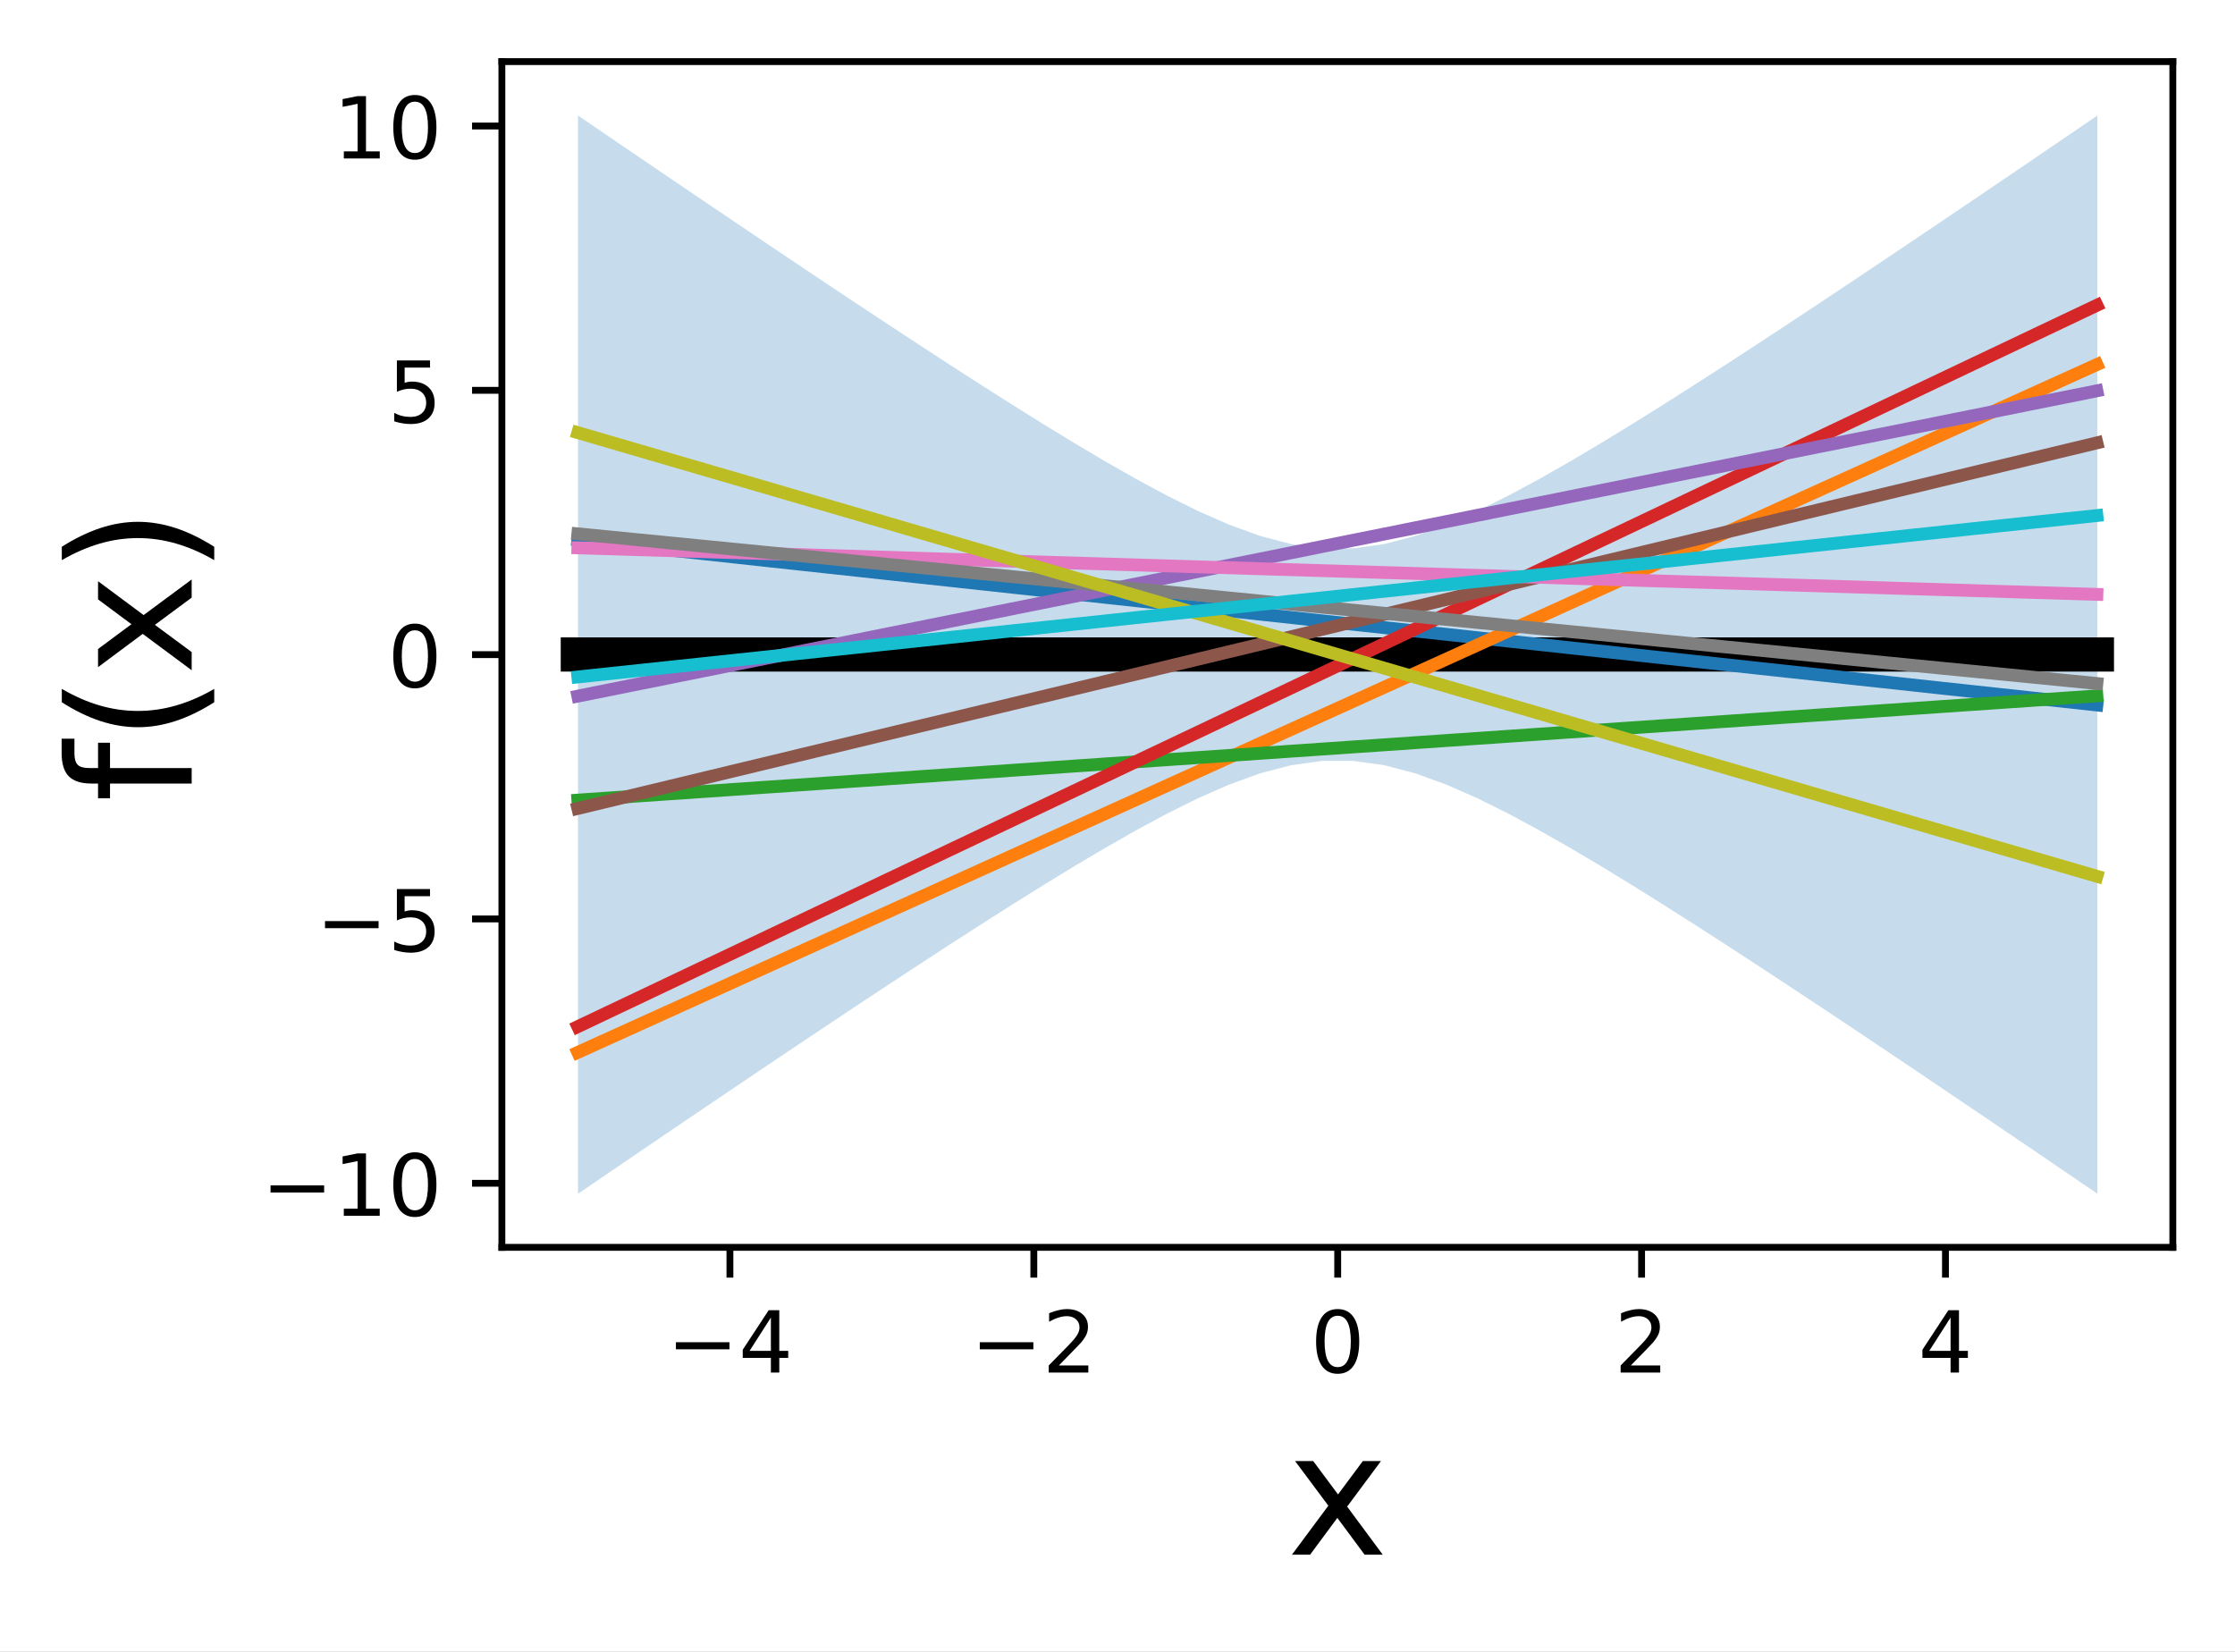 <?xml version="1.0" encoding="UTF-8"?>
<svg xmlns="http://www.w3.org/2000/svg" xmlns:xlink="http://www.w3.org/1999/xlink" width="348.215" height="257.379" viewBox="0 0 348.215 257.379" version="1.1">
<rect x="0" y="0" width="348.215" height="257.379" fill="#333333" stroke="none"/>
<g id="surface1">
<path style=" stroke:none;fill-rule:nonzero;fill:rgb(100%,100%,100%);fill-opacity:1;" d="M 0 257.379 L 348.215 257.379 L 348.215 0 L 0 0 Z M 0 257.379 "/>
<path style=" stroke:none;fill-rule:nonzero;fill:rgb(100%,100%,100%);fill-opacity:1;" d="M 78.215 194.398 L 338.613 194.398 L 338.613 9.602 L 78.215 9.602 Z M 78.215 194.398 "/>
<path style=" stroke:none;fill-rule:nonzero;fill:rgb(12.157%,46.667%,70.588%);fill-opacity:0.251;" d="M 90.051 18 L 90.051 186 L 94.883 182.707 L 99.715 179.418 L 104.543 176.137 L 109.375 172.863 L 114.207 169.598 L 119.039 166.34 L 123.867 163.098 L 128.699 159.867 L 133.531 156.652 L 138.363 153.457 L 143.195 150.285 L 148.023 147.137 L 152.855 144.027 L 157.688 140.957 L 162.52 137.938 L 167.352 134.984 L 172.18 132.121 L 177.012 129.367 L 181.844 126.766 L 186.676 124.367 L 191.504 122.246 L 196.336 120.492 L 201.168 119.227 L 206 118.559 L 210.832 118.559 L 215.66 119.227 L 220.492 120.492 L 225.324 122.246 L 230.156 124.367 L 234.984 126.766 L 239.816 129.367 L 244.648 132.121 L 249.48 134.984 L 254.312 137.938 L 259.141 140.957 L 263.973 144.027 L 268.805 147.137 L 273.637 150.285 L 278.465 153.457 L 283.297 156.652 L 288.129 159.867 L 292.961 163.098 L 297.793 166.34 L 302.621 169.598 L 307.453 172.863 L 312.285 176.137 L 317.117 179.418 L 321.945 182.707 L 326.777 186 L 326.777 18 L 321.945 21.293 L 317.117 24.582 L 312.285 27.863 L 307.453 31.137 L 302.621 34.402 L 297.793 37.66 L 292.961 40.902 L 288.129 44.133 L 283.297 47.348 L 278.465 50.543 L 273.637 53.715 L 268.805 56.863 L 263.973 59.973 L 259.141 63.043 L 254.312 66.062 L 249.48 69.016 L 244.648 71.879 L 239.816 74.633 L 234.984 77.234 L 230.156 79.633 L 225.324 81.754 L 220.492 83.508 L 215.66 84.773 L 210.832 85.441 L 206 85.441 L 201.168 84.773 L 196.336 83.508 L 191.504 81.754 L 186.676 79.633 L 181.844 77.234 L 177.012 74.633 L 172.18 71.879 L 167.352 69.016 L 162.52 66.062 L 157.688 63.043 L 152.855 59.973 L 148.023 56.863 L 143.195 53.715 L 138.363 50.543 L 133.531 47.348 L 128.699 44.133 L 123.867 40.902 L 119.039 37.66 L 114.207 34.402 L 109.375 31.137 L 104.543 27.863 L 99.715 24.582 L 94.883 21.293 Z M 90.051 18 "/>
<path style="fill:none;stroke-width:0.8;stroke-linecap:butt;stroke-linejoin:round;stroke:rgb(0%,0%,0%);stroke-opacity:1;stroke-miterlimit:4;" d="M -0.001 -0.001 L -0.001 3.5 " transform="matrix(1.333,0,0,1.333,113.724,194.4)"/>
<path style=" stroke:none;fill-rule:nonzero;fill:rgb(0%,0%,0%);fill-opacity:1;" d="M 105.309 209.133 L 113.652 209.133 L 113.652 210.238 L 105.309 210.238 Z M 105.309 209.133 "/>
<path style=" stroke:none;fill-rule:nonzero;fill:rgb(0%,0%,0%);fill-opacity:1;" d="M 120.105 205.289 L 116.785 210.48 L 120.105 210.48 Z M 119.762 204.145 L 121.414 204.145 L 121.414 210.48 L 122.805 210.48 L 122.805 211.574 L 121.414 211.574 L 121.414 213.863 L 120.105 213.863 L 120.105 211.574 L 115.719 211.574 L 115.719 210.305 Z M 119.762 204.145 "/>
<path style="fill:none;stroke-width:0.8;stroke-linecap:butt;stroke-linejoin:round;stroke:rgb(0%,0%,0%);stroke-opacity:1;stroke-miterlimit:4;" d="M 0.001 -0.001 L 0.001 3.5 " transform="matrix(1.333,0,0,1.333,161.069,194.4)"/>
<path style=" stroke:none;fill-rule:nonzero;fill:rgb(0%,0%,0%);fill-opacity:1;" d="M 152.652 209.133 L 161 209.133 L 161 210.238 L 152.652 210.238 Z M 152.652 209.133 "/>
<path style=" stroke:none;fill-rule:nonzero;fill:rgb(0%,0%,0%);fill-opacity:1;" d="M 164.973 212.758 L 169.562 212.758 L 169.562 213.863 L 163.391 213.863 L 163.391 212.758 C 163.887 212.242 164.57 211.547 165.43 210.68 C 166.293 209.809 166.832 209.246 167.055 208.992 C 167.477 208.523 167.77 208.121 167.938 207.793 C 168.105 207.465 168.188 207.145 168.188 206.828 C 168.188 206.309 168.008 205.891 167.645 205.566 C 167.281 205.238 166.809 205.074 166.227 205.074 C 165.816 205.074 165.379 205.148 164.922 205.289 C 164.465 205.434 163.977 205.648 163.453 205.941 L 163.453 204.613 C 163.984 204.398 164.477 204.238 164.938 204.133 C 165.398 204.023 165.82 203.969 166.203 203.969 C 167.211 203.969 168.012 204.223 168.609 204.727 C 169.211 205.227 169.508 205.898 169.508 206.742 C 169.508 207.141 169.434 207.52 169.285 207.879 C 169.137 208.234 168.863 208.656 168.469 209.145 C 168.359 209.27 168.012 209.633 167.43 210.234 C 166.852 210.836 166.031 211.68 164.973 212.758 Z M 164.973 212.758 "/>
<path style="fill:none;stroke-width:0.8;stroke-linecap:butt;stroke-linejoin:round;stroke:rgb(0%,0%,0%);stroke-opacity:1;stroke-miterlimit:4;" d="M -0 -0.001 L -0 3.5 " transform="matrix(1.333,0,0,1.333,208.415,194.4)"/>
<path style=" stroke:none;fill-rule:nonzero;fill:rgb(0%,0%,0%);fill-opacity:1;" d="M 208.41 205.012 C 207.734 205.012 207.227 205.344 206.883 206.012 C 206.543 206.676 206.371 207.676 206.371 209.016 C 206.371 210.348 206.543 211.348 206.883 212.012 C 207.227 212.68 207.734 213.012 208.41 213.012 C 209.094 213.012 209.602 212.68 209.945 212.012 C 210.285 211.348 210.457 210.348 210.457 209.016 C 210.457 207.676 210.285 206.676 209.945 206.012 C 209.602 205.344 209.094 205.012 208.41 205.012 Z M 208.41 203.969 C 209.5 203.969 210.332 204.398 210.91 205.262 C 211.484 206.125 211.77 207.375 211.77 209.016 C 211.77 210.652 211.484 211.898 210.91 212.762 C 210.332 213.625 209.5 214.055 208.41 214.055 C 207.32 214.055 206.488 213.625 205.914 212.762 C 205.34 211.898 205.051 210.652 205.051 209.016 C 205.051 207.375 205.34 206.125 205.914 205.262 C 206.488 204.398 207.32 203.969 208.41 203.969 Z M 208.41 203.969 "/>
<path style="fill:none;stroke-width:0.8;stroke-linecap:butt;stroke-linejoin:round;stroke:rgb(0%,0%,0%);stroke-opacity:1;stroke-miterlimit:4;" d="M 0.001 -0.001 L 0.001 3.5 " transform="matrix(1.333,0,0,1.333,255.76,194.4)"/>
<path style=" stroke:none;fill-rule:nonzero;fill:rgb(0%,0%,0%);fill-opacity:1;" d="M 254.078 212.758 L 258.668 212.758 L 258.668 213.863 L 252.496 213.863 L 252.496 212.758 C 252.992 212.242 253.676 211.547 254.535 210.68 C 255.398 209.809 255.938 209.246 256.16 208.992 C 256.582 208.523 256.875 208.121 257.043 207.793 C 257.211 207.465 257.293 207.145 257.293 206.828 C 257.293 206.309 257.113 205.891 256.75 205.566 C 256.387 205.238 255.914 205.074 255.332 205.074 C 254.922 205.074 254.484 205.148 254.027 205.289 C 253.57 205.434 253.082 205.648 252.559 205.941 L 252.559 204.613 C 253.09 204.398 253.582 204.238 254.043 204.133 C 254.504 204.023 254.926 203.969 255.309 203.969 C 256.316 203.969 257.117 204.223 257.715 204.727 C 258.316 205.227 258.613 205.898 258.613 206.742 C 258.613 207.141 258.539 207.52 258.391 207.879 C 258.242 208.234 257.969 208.656 257.574 209.145 C 257.465 209.27 257.117 209.633 256.539 210.234 C 255.957 210.836 255.137 211.68 254.078 212.758 Z M 254.078 212.758 "/>
<path style="fill:none;stroke-width:0.8;stroke-linecap:butt;stroke-linejoin:round;stroke:rgb(0%,0%,0%);stroke-opacity:1;stroke-miterlimit:4;" d="M -0 -0.001 L -0 3.5 " transform="matrix(1.333,0,0,1.333,303.105,194.4)"/>
<path style=" stroke:none;fill-rule:nonzero;fill:rgb(0%,0%,0%);fill-opacity:1;" d="M 303.902 205.289 L 300.582 210.48 L 303.902 210.48 Z M 303.559 204.145 L 305.211 204.145 L 305.211 210.48 L 306.598 210.48 L 306.598 211.574 L 305.211 211.574 L 305.211 213.863 L 303.902 213.863 L 303.902 211.574 L 299.516 211.574 L 299.516 210.305 Z M 303.559 204.145 "/>
<path style=" stroke:none;fill-rule:nonzero;fill:rgb(0%,0%,0%);fill-opacity:1;" d="M 215.16 227.648 L 209.887 234.746 L 215.43 242.234 L 212.605 242.234 L 208.359 236.504 L 204.117 242.234 L 201.289 242.234 L 206.957 234.605 L 201.773 227.648 L 204.598 227.648 L 208.465 232.848 L 212.332 227.648 Z M 215.16 227.648 "/>
<path style="fill:none;stroke-width:0.8;stroke-linecap:butt;stroke-linejoin:round;stroke:rgb(0%,0%,0%);stroke-opacity:1;stroke-miterlimit:4;" d="M 0 -0.001 L -3.501 -0.001 " transform="matrix(1.333,0,0,1.333,78.215,184.369)"/>
<path style=" stroke:none;fill-rule:nonzero;fill:rgb(0%,0%,0%);fill-opacity:1;" d="M 42.152 184.699 L 50.5 184.699 L 50.5 185.809 L 42.152 185.809 Z M 42.152 184.699 "/>
<path style=" stroke:none;fill-rule:nonzero;fill:rgb(0%,0%,0%);fill-opacity:1;" d="M 53.566 188.328 L 55.715 188.328 L 55.715 180.91 L 53.379 181.379 L 53.379 180.184 L 55.703 179.715 L 57.02 179.715 L 57.02 188.328 L 59.164 188.328 L 59.164 189.434 L 53.566 189.434 Z M 53.566 188.328 "/>
<path style=" stroke:none;fill-rule:nonzero;fill:rgb(0%,0%,0%);fill-opacity:1;" d="M 64.633 180.582 C 63.957 180.582 63.449 180.914 63.105 181.582 C 62.766 182.246 62.598 183.246 62.598 184.586 C 62.598 185.918 62.766 186.914 63.105 187.582 C 63.449 188.25 63.957 188.582 64.633 188.582 C 65.316 188.582 65.828 188.25 66.168 187.582 C 66.508 186.914 66.68 185.918 66.68 184.586 C 66.68 183.246 66.508 182.246 66.168 181.582 C 65.828 180.914 65.316 180.582 64.633 180.582 Z M 64.633 179.539 C 65.723 179.539 66.559 179.969 67.133 180.832 C 67.707 181.695 67.996 182.945 67.996 184.586 C 67.996 186.219 67.707 187.469 67.133 188.332 C 66.559 189.195 65.723 189.625 64.633 189.625 C 63.547 189.625 62.715 189.195 62.137 188.332 C 61.562 187.469 61.277 186.219 61.277 184.586 C 61.277 182.945 61.562 181.695 62.137 180.832 C 62.715 179.969 63.547 179.539 64.633 179.539 Z M 64.633 179.539 "/>
<path style="fill:none;stroke-width:0.8;stroke-linecap:butt;stroke-linejoin:round;stroke:rgb(0%,0%,0%);stroke-opacity:1;stroke-miterlimit:4;" d="M 0 -0.001 L -3.501 -0.001 " transform="matrix(1.333,0,0,1.333,78.215,143.184)"/>
<path style=" stroke:none;fill-rule:nonzero;fill:rgb(0%,0%,0%);fill-opacity:1;" d="M 50.637 143.516 L 58.984 143.516 L 58.984 144.621 L 50.637 144.621 Z M 50.637 143.516 "/>
<path style=" stroke:none;fill-rule:nonzero;fill:rgb(0%,0%,0%);fill-opacity:1;" d="M 61.836 138.527 L 67 138.527 L 67 139.637 L 63.039 139.637 L 63.039 142.02 C 63.23 141.953 63.422 141.906 63.613 141.871 C 63.805 141.84 63.996 141.824 64.188 141.824 C 65.27 141.824 66.129 142.121 66.762 142.715 C 67.398 143.312 67.715 144.117 67.715 145.133 C 67.715 146.176 67.391 146.992 66.738 147.57 C 66.086 148.148 65.168 148.441 63.984 148.441 C 63.574 148.441 63.16 148.406 62.738 148.336 C 62.312 148.266 61.879 148.16 61.426 148.023 L 61.426 146.699 C 61.816 146.914 62.219 147.07 62.637 147.176 C 63.055 147.277 63.492 147.332 63.957 147.332 C 64.707 147.332 65.305 147.133 65.742 146.738 C 66.18 146.344 66.398 145.809 66.398 145.133 C 66.398 144.453 66.18 143.918 65.742 143.523 C 65.305 143.129 64.707 142.93 63.957 142.93 C 63.605 142.93 63.254 142.969 62.906 143.047 C 62.555 143.125 62.199 143.246 61.836 143.414 Z M 61.836 138.527 "/>
<path style="fill:none;stroke-width:0.8;stroke-linecap:butt;stroke-linejoin:round;stroke:rgb(0%,0%,0%);stroke-opacity:1;stroke-miterlimit:4;" d="M 0 0 L -3.501 0 " transform="matrix(1.333,0,0,1.333,78.215,102)"/>
<path style=" stroke:none;fill-rule:nonzero;fill:rgb(0%,0%,0%);fill-opacity:1;" d="M 64.637 98.211 C 63.961 98.211 63.449 98.543 63.109 99.211 C 62.77 99.875 62.598 100.879 62.598 102.215 C 62.598 103.547 62.77 104.547 63.109 105.215 C 63.449 105.879 63.961 106.215 64.637 106.215 C 65.316 106.215 65.828 105.879 66.168 105.215 C 66.512 104.547 66.68 103.547 66.68 102.215 C 66.68 100.879 66.512 99.875 66.168 99.211 C 65.828 98.543 65.316 98.211 64.637 98.211 Z M 64.637 97.168 C 65.727 97.168 66.559 97.602 67.133 98.465 C 67.707 99.324 67.996 100.574 67.996 102.215 C 67.996 103.852 67.707 105.102 67.133 105.965 C 66.559 106.824 65.727 107.254 64.637 107.254 C 63.547 107.254 62.715 106.824 62.141 105.965 C 61.566 105.102 61.277 103.852 61.277 102.215 C 61.277 100.574 61.566 99.324 62.141 98.465 C 62.715 97.602 63.547 97.168 64.637 97.168 Z M 64.637 97.168 "/>
<path style="fill:none;stroke-width:0.8;stroke-linecap:butt;stroke-linejoin:round;stroke:rgb(0%,0%,0%);stroke-opacity:1;stroke-miterlimit:4;" d="M 0 0.001 L -3.501 0.001 " transform="matrix(1.333,0,0,1.333,78.215,60.816)"/>
<path style=" stroke:none;fill-rule:nonzero;fill:rgb(0%,0%,0%);fill-opacity:1;" d="M 61.836 56.16 L 67 56.16 L 67 57.27 L 63.043 57.27 L 63.043 59.648 C 63.23 59.586 63.422 59.535 63.613 59.504 C 63.805 59.473 63.996 59.457 64.188 59.457 C 65.273 59.457 66.133 59.754 66.766 60.348 C 67.398 60.941 67.715 61.746 67.715 62.762 C 67.715 63.809 67.391 64.621 66.738 65.203 C 66.09 65.781 65.172 66.07 63.984 66.07 C 63.578 66.07 63.16 66.035 62.738 65.965 C 62.316 65.898 61.879 65.793 61.426 65.652 L 61.426 64.332 C 61.816 64.543 62.223 64.703 62.637 64.805 C 63.055 64.91 63.496 64.961 63.957 64.961 C 64.711 64.961 65.305 64.766 65.742 64.371 C 66.18 63.977 66.398 63.441 66.398 62.762 C 66.398 62.086 66.18 61.551 65.742 61.156 C 65.305 60.762 64.711 60.562 63.957 60.562 C 63.605 60.562 63.258 60.602 62.906 60.68 C 62.559 60.758 62.203 60.879 61.836 61.043 Z M 61.836 56.16 "/>
<path style="fill:none;stroke-width:0.8;stroke-linecap:butt;stroke-linejoin:round;stroke:rgb(0%,0%,0%);stroke-opacity:1;stroke-miterlimit:4;" d="M 0 0.001 L -3.501 0.001 " transform="matrix(1.333,0,0,1.333,78.215,19.631)"/>
<path style=" stroke:none;fill-rule:nonzero;fill:rgb(0%,0%,0%);fill-opacity:1;" d="M 53.57 23.59 L 55.715 23.59 L 55.715 16.176 L 53.379 16.645 L 53.379 15.445 L 55.703 14.977 L 57.02 14.977 L 57.02 23.59 L 59.168 23.59 L 59.168 24.695 L 53.57 24.695 Z M 53.57 23.59 "/>
<path style=" stroke:none;fill-rule:nonzero;fill:rgb(0%,0%,0%);fill-opacity:1;" d="M 64.637 15.844 C 63.957 15.844 63.449 16.176 63.109 16.844 C 62.77 17.508 62.598 18.508 62.598 19.848 C 62.598 21.18 62.77 22.18 63.109 22.844 C 63.449 23.512 63.957 23.844 64.637 23.844 C 65.316 23.844 65.828 23.512 66.168 22.844 C 66.512 22.18 66.68 21.18 66.68 19.848 C 66.68 18.508 66.512 17.508 66.168 16.844 C 65.828 16.176 65.316 15.844 64.637 15.844 Z M 64.637 14.801 C 65.727 14.801 66.559 15.23 67.133 16.094 C 67.707 16.957 67.996 18.207 67.996 19.848 C 67.996 21.484 67.707 22.73 67.133 23.594 C 66.559 24.457 65.727 24.887 64.637 24.887 C 63.547 24.887 62.715 24.457 62.141 23.594 C 61.562 22.73 61.277 21.484 61.277 19.848 C 61.277 18.207 61.562 16.957 62.141 16.094 C 62.715 15.23 63.547 14.801 64.637 14.801 Z M 64.637 14.801 "/>
<path style=" stroke:none;fill-rule:nonzero;fill:rgb(0%,0%,0%);fill-opacity:1;" d="M 9.602 115.094 L 11.598 115.094 L 11.598 117.387 C 11.598 118.242 11.77 118.84 12.117 119.176 C 12.465 119.512 13.09 119.676 13.992 119.676 L 15.277 119.676 L 15.277 115.73 L 17.141 115.73 L 17.141 119.676 L 29.863 119.676 L 29.863 122.086 L 17.141 122.086 L 17.141 124.379 L 15.277 124.379 L 15.277 122.086 L 14.262 122.086 C 12.641 122.086 11.457 121.707 10.715 120.953 C 9.973 120.195 9.602 119 9.602 117.359 Z M 9.602 115.094 "/>
<path style=" stroke:none;fill-rule:nonzero;fill:rgb(0%,0%,0%);fill-opacity:1;" d="M 9.629 107.336 C 11.625 108.496 13.598 109.359 15.555 109.926 C 17.508 110.492 19.484 110.773 21.492 110.773 C 23.496 110.773 25.48 110.488 27.445 109.918 C 29.414 109.348 31.391 108.488 33.379 107.336 L 33.379 109.418 C 31.336 110.719 29.332 111.691 27.363 112.34 C 25.395 112.984 23.438 113.309 21.492 113.309 C 19.555 113.309 17.605 112.988 15.645 112.348 C 13.684 111.703 11.676 110.727 9.629 109.418 Z M 9.629 107.336 "/>
<path style=" stroke:none;fill-rule:nonzero;fill:rgb(0%,0%,0%);fill-opacity:1;" d="M 15.277 90.559 L 22.375 95.836 L 29.863 90.289 L 29.863 93.113 L 24.133 97.359 L 29.863 101.602 L 29.863 104.43 L 22.234 98.766 L 15.277 103.949 L 15.277 101.121 L 20.477 97.258 L 15.277 93.391 Z M 15.277 90.559 "/>
<path style=" stroke:none;fill-rule:nonzero;fill:rgb(0%,0%,0%);fill-opacity:1;" d="M 9.629 87.277 L 9.629 85.195 C 11.676 83.895 13.684 82.922 15.645 82.273 C 17.605 81.629 19.555 81.305 21.492 81.305 C 23.438 81.305 25.395 81.629 27.363 82.273 C 29.332 82.922 31.336 83.895 33.379 85.195 L 33.379 87.277 C 31.391 86.125 29.414 85.266 27.445 84.695 C 25.48 84.125 23.496 83.84 21.492 83.84 C 19.484 83.84 17.508 84.125 15.555 84.695 C 13.598 85.266 11.625 86.125 9.629 87.277 Z M 9.629 87.277 "/>
<path style="fill:none;stroke-width:4;stroke-linecap:square;stroke-linejoin:round;stroke:rgb(0%,0%,0%);stroke-opacity:1;stroke-miterlimit:4;" d="M 67.538 76.5 L 245.083 76.5 " transform="matrix(1.333,0,0,1.333,0,0)"/>
<path style="fill:none;stroke-width:1.5;stroke-linecap:square;stroke-linejoin:round;stroke:rgb(12.157%,46.667%,70.588%);stroke-opacity:1;stroke-miterlimit:4;" d="M 67.538 63.126 L 74.786 63.911 L 78.407 64.307 L 85.655 65.092 L 89.279 65.487 L 92.9 65.88 L 100.148 66.665 L 103.772 67.061 L 107.396 67.453 L 111.018 67.846 L 114.642 68.241 L 121.89 69.026 L 125.514 69.422 L 129.135 69.814 L 132.759 70.207 L 136.383 70.603 L 140.007 70.995 L 143.628 71.388 L 147.252 71.783 L 154.5 72.568 L 158.124 72.964 L 161.745 73.356 L 168.993 74.142 L 172.617 74.537 L 176.238 74.93 L 179.862 75.322 L 183.486 75.718 L 190.734 76.503 L 194.355 76.898 L 201.604 77.684 L 205.228 78.079 L 208.849 78.472 L 212.473 78.864 L 216.097 79.26 L 223.345 80.045 L 226.966 80.44 L 237.838 81.618 L 241.459 82.014 L 245.083 82.406 " transform="matrix(1.333,0,0,1.333,0,0)"/>
<path style="fill:none;stroke-width:1.5;stroke-linecap:square;stroke-linejoin:round;stroke:rgb(100%,49.804%,5.49%);stroke-opacity:1;stroke-miterlimit:4;" d="M 67.538 123.009 L 74.786 119.728 L 78.407 118.087 L 89.279 113.165 L 92.9 111.524 L 96.524 109.884 L 100.148 108.24 L 107.396 104.959 L 111.018 103.318 L 125.514 96.756 L 129.135 95.115 L 140.007 90.193 L 143.628 88.553 L 158.124 81.99 L 161.745 80.35 L 172.617 75.428 L 176.238 73.787 L 183.486 70.506 L 187.11 68.862 L 190.734 67.222 L 194.355 65.581 L 205.228 60.659 L 208.849 59.019 L 223.345 52.456 L 226.966 50.815 L 237.838 45.894 L 241.459 44.253 L 245.083 42.612 " transform="matrix(1.333,0,0,1.333,0,0)"/>
<path style="fill:none;stroke-width:1.5;stroke-linecap:square;stroke-linejoin:round;stroke:rgb(17.255%,62.745%,17.255%);stroke-opacity:1;stroke-miterlimit:4;" d="M 67.538 93.524 L 74.786 93.026 L 78.407 92.777 L 89.279 92.03 L 92.9 91.784 L 107.396 90.788 L 111.018 90.539 L 114.642 90.293 L 125.514 89.546 L 129.135 89.297 L 136.383 88.799 L 140.007 88.553 L 143.628 88.304 L 158.124 87.308 L 161.745 87.062 L 172.617 86.314 L 176.238 86.065 L 183.486 85.567 L 187.11 85.321 L 190.734 85.072 L 194.355 84.823 L 205.228 84.076 L 208.849 83.827 L 212.473 83.581 L 223.345 82.834 L 226.966 82.585 L 230.59 82.336 L 234.214 82.09 L 237.838 81.841 L 241.459 81.592 L 245.083 81.343 " transform="matrix(1.333,0,0,1.333,0,0)"/>
<path style="fill:none;stroke-width:1.5;stroke-linecap:square;stroke-linejoin:round;stroke:rgb(83.922%,15.294%,15.686%);stroke-opacity:1;stroke-miterlimit:4;" d="M 67.538 120 L 71.162 118.277 L 74.786 116.558 L 78.407 114.838 L 82.031 113.115 L 89.279 109.676 L 92.9 107.953 L 100.148 104.514 L 103.772 102.791 L 107.396 101.071 L 111.018 99.349 L 118.266 95.909 L 121.89 94.187 L 125.514 92.467 L 129.135 90.747 L 132.759 89.024 L 140.007 85.585 L 143.628 83.862 L 150.876 80.423 L 154.5 78.7 L 158.124 76.98 L 161.745 75.261 L 165.369 73.538 L 172.617 70.099 L 176.238 68.376 L 183.486 64.937 L 187.11 63.214 L 190.734 61.494 L 194.355 59.774 L 197.979 58.052 L 205.228 54.612 L 208.849 52.89 L 216.097 49.45 L 219.721 47.728 L 223.345 46.008 L 226.966 44.288 L 230.59 42.565 L 234.214 40.846 L 237.838 39.123 L 241.459 37.403 L 245.083 35.684 " transform="matrix(1.333,0,0,1.333,0,0)"/>
<path style="fill:none;stroke-width:1.5;stroke-linecap:square;stroke-linejoin:round;stroke:rgb(58.039%,40.392%,74.118%);stroke-opacity:1;stroke-miterlimit:4;" d="M 67.538 81.369 L 74.786 79.91 L 78.407 79.184 L 85.655 77.725 L 89.279 76.998 L 92.9 76.269 L 96.524 75.542 L 103.772 74.083 L 107.396 73.356 L 111.018 72.627 L 114.642 71.9 L 121.89 70.441 L 125.514 69.715 L 129.135 68.985 L 132.759 68.259 L 140.007 66.8 L 143.628 66.073 L 147.252 65.344 L 150.876 64.617 L 158.124 63.158 L 161.745 62.432 L 165.369 61.702 L 168.993 60.976 L 172.617 60.246 L 176.238 59.517 L 179.862 58.79 L 183.486 58.061 L 187.11 57.334 L 190.734 56.604 L 194.355 55.875 L 197.979 55.148 L 201.604 54.419 L 205.228 53.692 L 208.849 52.963 L 212.473 52.233 L 216.097 51.507 L 219.721 50.777 L 223.345 50.051 L 226.966 49.321 L 230.59 48.592 L 234.214 47.865 L 237.838 47.136 L 241.459 46.409 L 245.083 45.68 " transform="matrix(1.333,0,0,1.333,0,0)"/>
<path style="fill:none;stroke-width:1.5;stroke-linecap:square;stroke-linejoin:round;stroke:rgb(54.902%,33.725%,29.412%);stroke-opacity:1;stroke-miterlimit:4;" d="M 67.538 94.497 L 74.786 92.751 L 78.407 91.881 L 85.655 90.135 L 89.279 89.265 L 92.9 88.392 L 96.524 87.519 L 100.148 86.648 L 107.396 84.902 L 111.018 84.032 L 118.266 82.286 L 121.89 81.416 L 125.514 80.543 L 129.135 79.67 L 132.759 78.8 L 140.007 77.054 L 143.628 76.184 L 150.876 74.438 L 154.5 73.567 L 158.124 72.694 L 161.745 71.821 L 165.369 70.951 L 172.617 69.205 L 176.238 68.332 L 179.862 67.462 L 187.11 65.716 L 190.734 64.846 L 194.355 63.973 L 197.979 63.1 L 201.604 62.229 L 205.228 61.356 L 208.849 60.483 L 212.473 59.613 L 219.721 57.867 L 223.345 56.997 L 226.966 56.124 L 230.59 55.251 L 234.214 54.381 L 237.838 53.508 L 241.459 52.635 L 245.083 51.765 " transform="matrix(1.333,0,0,1.333,0,0)"/>
<path style="fill:none;stroke-width:1.5;stroke-linecap:square;stroke-linejoin:round;stroke:rgb(89.02%,46.667%,76.078%);stroke-opacity:1;stroke-miterlimit:4;" d="M 67.538 64.034 L 71.162 64.143 L 74.786 64.254 L 78.407 64.365 L 89.279 64.699 L 92.9 64.811 L 107.396 65.256 L 111.018 65.367 L 114.642 65.476 L 125.514 65.81 L 129.135 65.921 L 140.007 66.255 L 143.628 66.366 L 154.5 66.7 L 158.124 66.809 L 161.745 66.92 L 172.617 67.254 L 176.238 67.365 L 190.734 67.811 L 194.355 67.922 L 197.979 68.033 L 201.604 68.142 L 205.228 68.253 L 208.849 68.364 L 223.345 68.81 L 226.966 68.921 L 237.838 69.255 L 241.459 69.366 L 245.083 69.475 " transform="matrix(1.333,0,0,1.333,0,0)"/>
<path style="fill:none;stroke-width:1.5;stroke-linecap:square;stroke-linejoin:round;stroke:rgb(49.804%,49.804%,49.804%);stroke-opacity:1;stroke-miterlimit:4;" d="M 67.538 62.399 L 74.786 63.114 L 78.407 63.469 L 89.279 64.541 L 92.9 64.898 L 100.148 65.613 L 103.772 65.968 L 107.396 66.325 L 111.018 66.683 L 125.514 68.112 L 129.135 68.467 L 140.007 69.539 L 143.628 69.896 L 150.876 70.611 L 154.5 70.966 L 158.124 71.323 L 161.745 71.681 L 172.617 72.753 L 176.238 73.11 L 179.862 73.465 L 190.734 74.537 L 194.355 74.895 L 201.604 75.609 L 205.228 75.964 L 208.849 76.321 L 223.345 77.751 L 226.966 78.108 L 230.59 78.463 L 237.838 79.178 L 241.459 79.535 L 245.083 79.893 " transform="matrix(1.333,0,0,1.333,0,0)"/>
<path style="fill:none;stroke-width:1.5;stroke-linecap:square;stroke-linejoin:round;stroke:rgb(73.725%,74.118%,13.333%);stroke-opacity:1;stroke-miterlimit:4;" d="M 67.538 50.572 L 71.162 51.63 L 74.786 52.69 L 78.407 53.748 L 89.279 56.921 L 92.9 57.981 L 103.772 61.154 L 107.396 62.215 L 111.018 63.272 L 121.89 66.445 L 125.514 67.506 L 129.135 68.563 L 136.383 70.679 L 140.007 71.739 L 143.628 72.797 L 150.876 74.912 L 154.5 75.973 L 158.124 77.03 L 161.745 78.088 L 168.993 80.203 L 172.617 81.264 L 176.238 82.321 L 183.486 84.437 L 187.11 85.497 L 190.734 86.555 L 194.355 87.612 L 197.979 88.67 L 201.604 89.73 L 205.228 90.788 L 208.849 91.846 L 216.097 93.961 L 219.721 95.021 L 223.345 96.079 L 226.966 97.137 L 230.59 98.194 L 234.214 99.255 L 237.838 100.312 L 241.459 101.37 L 245.083 102.428 " transform="matrix(1.333,0,0,1.333,0,0)"/>
<path style="fill:none;stroke-width:1.5;stroke-linecap:square;stroke-linejoin:round;stroke:rgb(9.02%,74.51%,81.176%);stroke-opacity:1;stroke-miterlimit:4;" d="M 67.538 79.128 L 74.786 78.36 L 78.407 77.974 L 82.031 77.59 L 85.655 77.203 L 89.279 76.819 L 92.9 76.433 L 96.524 76.049 L 100.148 75.662 L 107.396 74.895 L 111.018 74.508 L 114.642 74.124 L 118.266 73.737 L 121.89 73.354 L 125.514 72.967 L 129.135 72.583 L 132.759 72.196 L 140.007 71.429 L 143.628 71.042 L 147.252 70.658 L 150.876 70.271 L 154.5 69.888 L 158.124 69.501 L 161.745 69.117 L 165.369 68.73 L 172.617 67.963 L 176.238 67.576 L 179.862 67.192 L 183.486 66.806 L 187.11 66.422 L 190.734 66.035 L 194.355 65.651 L 197.979 65.265 L 205.228 64.497 L 208.849 64.11 L 212.473 63.727 L 216.097 63.34 L 219.721 62.956 L 223.345 62.569 L 226.966 62.186 L 230.59 61.799 L 237.838 61.031 L 241.459 60.645 L 245.083 60.261 " transform="matrix(1.333,0,0,1.333,0,0)"/>
<path style="fill:none;stroke-width:0.8;stroke-linecap:square;stroke-linejoin:miter;stroke:rgb(0%,0%,0%);stroke-opacity:1;stroke-miterlimit:4;" d="M 58.661 145.799 L 58.661 7.201 " transform="matrix(1.333,0,0,1.333,0,0)"/>
<path style="fill:none;stroke-width:0.8;stroke-linecap:square;stroke-linejoin:miter;stroke:rgb(0%,0%,0%);stroke-opacity:1;stroke-miterlimit:4;" d="M 253.96 145.799 L 253.96 7.201 " transform="matrix(1.333,0,0,1.333,0,0)"/>
<path style="fill:none;stroke-width:0.8;stroke-linecap:square;stroke-linejoin:miter;stroke:rgb(0%,0%,0%);stroke-opacity:1;stroke-miterlimit:4;" d="M 58.661 145.799 L 253.96 145.799 " transform="matrix(1.333,0,0,1.333,0,0)"/>
<path style="fill:none;stroke-width:0.8;stroke-linecap:square;stroke-linejoin:miter;stroke:rgb(0%,0%,0%);stroke-opacity:1;stroke-miterlimit:4;" d="M 58.661 7.201 L 253.96 7.201 " transform="matrix(1.333,0,0,1.333,0,0)"/>
</g>
</svg>
